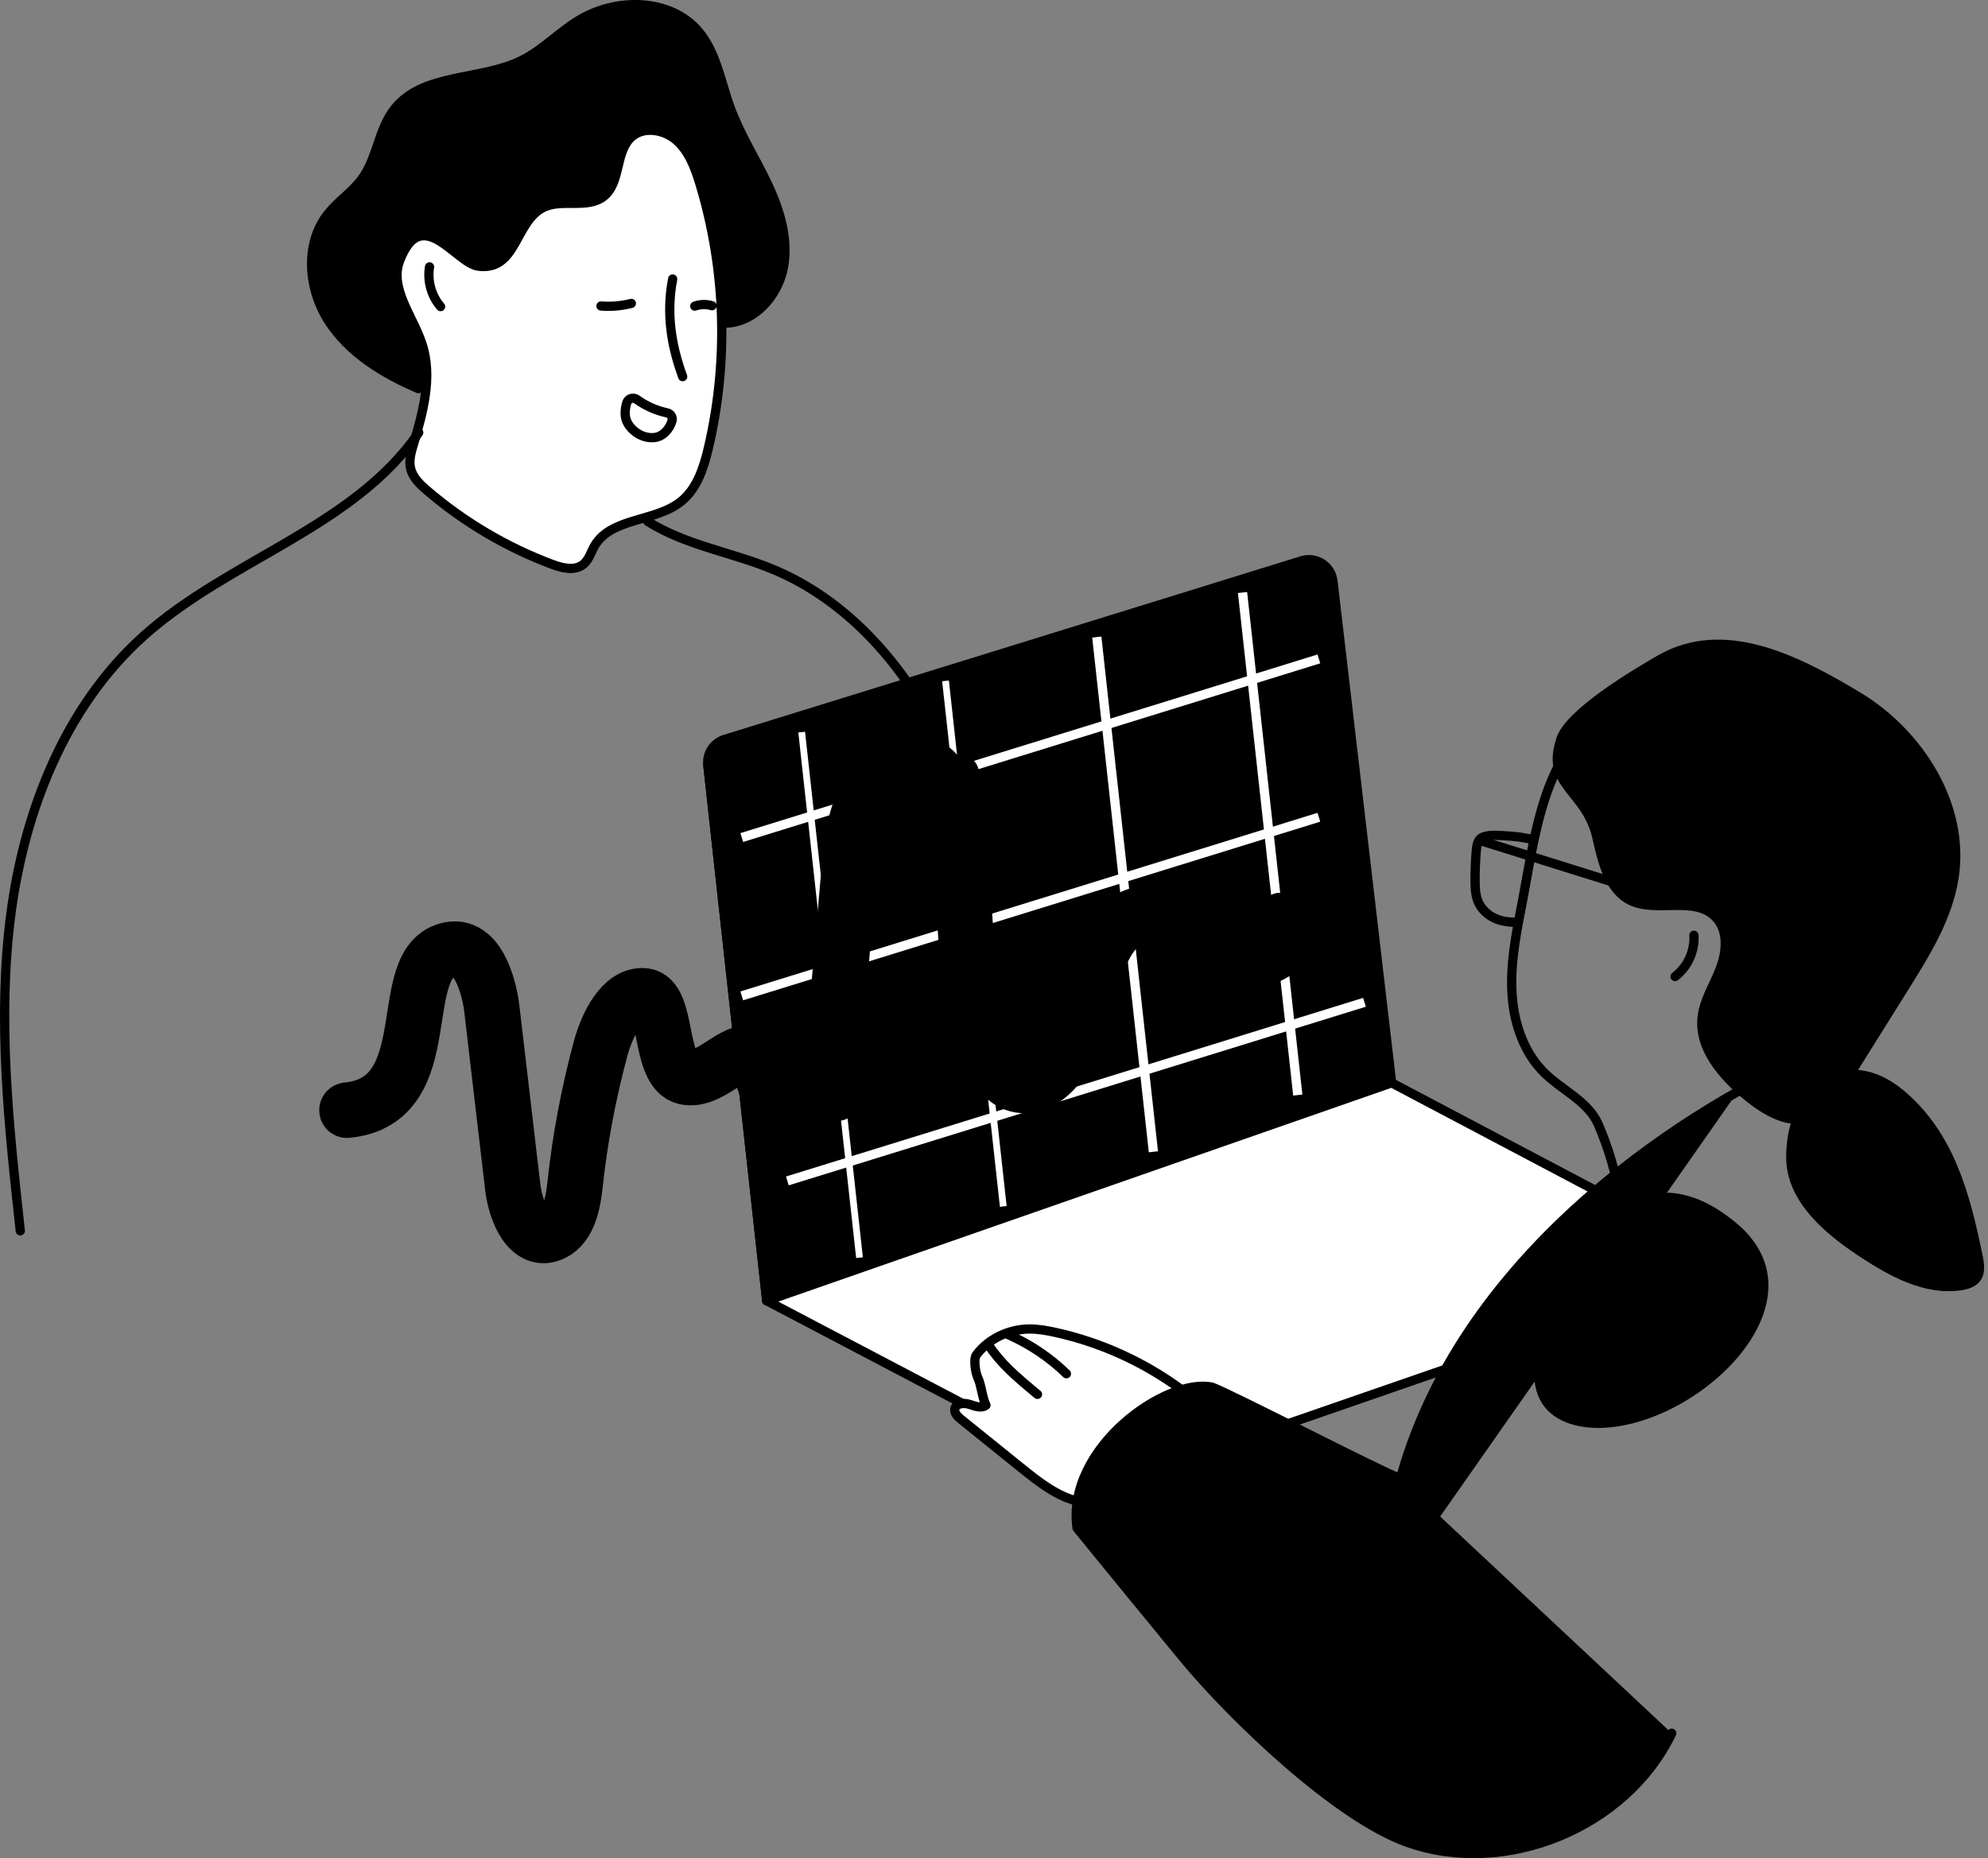 <?xml version="1.0" encoding="UTF-8"?> <svg xmlns="http://www.w3.org/2000/svg" width="430" height="402" viewBox="0 0 430 402" fill="none"><rect x="0" y="0" width="430" height="402" fill="#808080" stroke="none"/><path d="M90.454 84.057C82.877 80.825 75.491 76.305 71.044 69.372C66.598 62.439 65.822 52.668 70.971 46.232C73.18 43.468 76.281 41.493 78.343 38.626C81.59 34.121 81.897 27.948 85.32 23.59C91.493 15.72 103.882 17.519 112.833 13.073C117.294 10.864 120.79 7.105 125.032 4.487C133.106 -0.516 144.91 -0.457 151.053 6.769C154.929 11.318 155.865 17.578 157.899 23.195C160.02 29.031 163.428 34.311 166.075 39.942C168.723 45.574 170.609 51.863 169.425 57.963C168.24 64.062 163.194 69.737 156.977 69.913L90.469 84.072L90.454 84.057Z" fill="#111113" stroke="#111113" style="fill:#111113;fill:color(display-p3 0.067 0.067 0.074);fill-opacity:1;stroke:#111113;stroke:color(display-p3 0.067 0.067 0.074);stroke-opacity:1;" stroke-width="2" stroke-linecap="round" stroke-linejoin="round"></path><path d="M86.461 56.368C84.15 62.38 89.343 68.392 91.317 74.52C93.57 81.512 91.537 89.074 89.43 96.11C88.919 97.806 88.407 99.576 88.802 101.302C89.255 103.292 90.849 104.813 92.4 106.129C100.371 112.96 109.543 118.386 119.372 122.072C121.61 122.906 124.345 123.594 126.188 122.072C127.387 121.092 127.811 119.483 128.572 118.138C132.156 111.907 141.751 112.975 147.338 108.469C150.776 105.69 152.224 101.171 153.233 96.87C157.636 78.089 156.978 58.167 151.375 39.708C150.337 36.3 149.035 32.79 146.373 30.406C143.711 28.036 139.308 27.246 136.632 29.601C132.989 32.79 134.379 39.489 130.576 42.487C126.978 45.325 121.317 42.824 117.295 45.003C111.312 48.251 111.707 58.665 103.443 57.583C98.616 56.953 91.244 43.892 86.461 56.368Z" fill="white" stroke="#111113" style="fill:white;fill-opacity:1;stroke:#111113;stroke:color(display-p3 0.067 0.067 0.074);stroke-opacity:1;" stroke-width="2" stroke-linecap="round" stroke-linejoin="round"></path><path d="M92.911 57.743C92.399 60.771 93.292 64.004 95.296 66.329" stroke="#111113" style="stroke:#111113;stroke:color(display-p3 0.067 0.067 0.074);stroke-opacity:1;" stroke-width="2" stroke-linecap="round" stroke-linejoin="round"></path><path d="M145.495 60.362C144.091 67.704 145.13 74.564 147.66 81.483" stroke="#111113" style="stroke:#111113;stroke:color(display-p3 0.067 0.067 0.074);stroke-opacity:1;" stroke-width="2" stroke-linecap="round" stroke-linejoin="round"></path><path d="M144.31 89.323C141.955 88.826 139.703 87.831 137.758 86.427C136.953 85.842 135.812 86.222 135.549 87.187C135.139 88.723 134.993 90.259 135.812 91.634C136.997 93.623 139.337 94.939 141.619 94.647C143.404 94.428 144.822 92.848 145.349 91.063C145.568 90.303 145.086 89.484 144.31 89.323Z" stroke="#111113" style="stroke:#111113;stroke:color(display-p3 0.067 0.067 0.074);stroke-opacity:1;" stroke-width="2" stroke-linecap="round" stroke-linejoin="round"></path><path d="M129.99 66.198C132.184 66.373 134.422 66.183 136.558 65.642" stroke="#111113" style="stroke:#111113;stroke:color(display-p3 0.067 0.067 0.074);stroke-opacity:1;" stroke-width="2" stroke-linecap="round" stroke-linejoin="round"></path><path d="M150.278 66.227C151.463 65.803 152.794 65.773 154.008 66.139" stroke="#111113" style="stroke:#111113;stroke:color(display-p3 0.067 0.067 0.074);stroke-opacity:1;" stroke-width="2" stroke-linecap="round" stroke-linejoin="round"></path><path d="M90.571 93.579C76.515 114.028 49.631 120.99 31.142 137.518C14.131 152.73 5.238 175.373 2.313 198.015C-0.598 220.643 1.888 243.593 4.39 266.279" stroke="#111113" style="stroke:#111113;stroke:color(display-p3 0.067 0.067 0.074);stroke-opacity:1;" stroke-width="2" stroke-linecap="round" stroke-linejoin="round"></path><path d="M140.112 112.814C148.376 118.035 158.411 119.483 167.406 123.257C182.691 129.678 194.524 142.726 202.174 157.44C209.824 172.155 211.067 178.474 213.349 188.332" stroke="#111113" style="stroke:#111113;stroke:color(display-p3 0.067 0.067 0.074);stroke-opacity:1;" stroke-width="2" stroke-linecap="round" stroke-linejoin="round"></path><path d="M301.009 234.261L165.842 281.403L156.568 197.094L153.102 165.514C152.824 163.028 154.36 160.687 156.758 159.956L244.213 132.882L281.57 121.312C284.714 120.346 287.947 122.467 288.313 125.729L301.009 234.261Z" fill="#EEEAE8" stroke="#111113" style="fill:#EEEAE8;fill:color(display-p3 0.933 0.918 0.91);fill-opacity:1;stroke:#111113;stroke:color(display-p3 0.067 0.067 0.074);stroke-opacity:1;" stroke-width="2" stroke-linecap="round" stroke-linejoin="round"></path><path d="M301.008 234.261L376.497 274.119L241.169 320.969L165.841 281.403L301.008 234.261Z" fill="white" stroke="#111113" style="fill:white;fill-opacity:1;stroke:#111113;stroke:color(display-p3 0.067 0.067 0.074);stroke-opacity:1;" stroke-width="2" stroke-linecap="round" stroke-linejoin="round"></path><path d="M411.603 189.839C413.636 178.474 408.078 166.48 398.951 159.4C389.824 152.321 377.654 149.849 366.187 151.151C355.143 152.409 342.535 152.555 335.733 168.542C332.033 177.23 330.746 187.747 328.917 197.006C327.718 203.062 326.635 209.234 327.074 215.392C327.513 221.55 329.649 227.796 334.066 232.125C337.971 235.943 343.617 238.327 345.753 243.359C347.289 246.986 348.429 250.38 349.366 254.197" stroke="#111113" style="stroke:#111113;stroke:color(display-p3 0.067 0.067 0.074);stroke-opacity:1;" stroke-width="2" stroke-linecap="round" stroke-linejoin="round"></path><path d="M344.963 181.253C346.192 186.636 347.61 192.881 352.584 195.265C358.361 198.015 366.669 194.139 370.94 198.907C373.442 201.701 372.973 206.06 371.613 209.541C370.253 213.022 368.132 216.299 367.722 220.029C366.962 226.933 372.198 233.003 377.566 237.42C381.603 240.755 386.884 243.9 391.813 242.115C395.25 240.872 397.43 237.566 399.375 234.465C403.69 227.576 408.005 220.687 412.32 213.783C417 206.309 421.783 198.556 423.114 189.839C425.499 174.144 415.596 158.376 401.979 150.215C389.078 142.492 373.017 134.081 358.785 142.316C353.256 145.519 339.185 153.871 337.211 159.722C333.656 170.312 342.623 171.058 344.963 181.238V181.253Z" fill="#111113" stroke="#111113" style="fill:#111113;fill:color(display-p3 0.067 0.067 0.074);fill-opacity:1;stroke:#111113;stroke:color(display-p3 0.067 0.067 0.074);stroke-opacity:1;" stroke-width="1.097" stroke-linecap="round" stroke-linejoin="round"></path><path d="M428.263 271.545C428.629 273.3 428.95 275.304 427.897 276.752C427.034 277.937 425.498 278.405 424.05 278.609C416.371 279.706 408.97 275.626 402.49 271.354C394.943 266.381 387 259.594 386.898 250.555C386.737 234.948 399.345 226.172 411.442 236.367C422.149 245.377 425.528 258.337 428.263 271.545Z" fill="#111113" stroke="#111113" style="fill:#111113;fill:color(display-p3 0.067 0.067 0.074);fill-opacity:1;stroke:#111113;stroke:color(display-p3 0.067 0.067 0.074);stroke-opacity:1;" stroke-width="1.097" stroke-linecap="round" stroke-linejoin="round"></path><path d="M331.579 181.604C329.195 181.18 328.595 180.96 324.558 180.756C323.227 180.682 320.784 180.595 319.994 181.662C319.497 182.335 319.395 183.213 319.321 184.047C319.131 186.241 319.044 188.435 319.058 190.643C319.058 192.486 319.19 194.417 320.184 195.967C321.94 198.673 324.953 199.61 328.171 199.507" stroke="#111113" style="stroke:#111113;stroke:color(display-p3 0.067 0.067 0.074);stroke-opacity:1;" stroke-width="2" stroke-linecap="round" stroke-linejoin="round"></path><path d="M320.272 181.882C331.111 185.275 341.95 188.654 352.773 192.048" stroke="#111113" style="stroke:#111113;stroke:color(display-p3 0.067 0.067 0.074);stroke-opacity:1;" stroke-width="2" stroke-linecap="round" stroke-linejoin="round"></path><path d="M362.31 211.267C365.03 209.205 366.61 205.738 366.39 202.345" stroke="#111113" style="stroke:#111113;stroke:color(display-p3 0.067 0.067 0.074);stroke-opacity:1;" stroke-width="2" stroke-linecap="round" stroke-linejoin="round"></path><path d="M255.402 300.535C247.357 294.626 238.069 290.413 228.328 288.263C226.441 287.839 224.525 287.503 222.594 287.517C218.22 287.561 213.847 289.594 211.214 293.09C210.454 294.099 211.097 297.171 211.434 297.888C212.282 299.628 212.399 302.261 213.262 304.002C212.282 304.762 210.878 304.206 209.693 303.826C208.508 303.446 206.797 303.563 206.534 304.777C206.343 305.684 207.133 306.459 207.85 307.044C212.209 310.569 216.582 314.08 220.941 317.605C224.759 320.676 228.752 323.85 233.549 324.889" fill="white" style="fill:white;fill-opacity:1;"></path><path d="M255.402 300.535C247.357 294.626 238.069 290.413 228.328 288.263C226.441 287.839 224.525 287.503 222.594 287.517C218.22 287.561 213.847 289.594 211.214 293.09C210.454 294.099 211.097 297.171 211.434 297.888C212.282 299.628 212.399 302.261 213.262 304.002C212.282 304.762 210.878 304.206 209.693 303.826C208.508 303.446 206.797 303.563 206.534 304.777C206.343 305.684 207.133 306.459 207.85 307.044C212.209 310.569 216.582 314.08 220.941 317.605C224.759 320.676 228.752 323.85 233.549 324.889" stroke="#111113" style="stroke:#111113;stroke:color(display-p3 0.067 0.067 0.074);stroke-opacity:1;" stroke-width="2" stroke-linecap="round" stroke-linejoin="round"></path><path d="M361.593 374.971C351.823 395.391 325.582 406.185 304.285 398.535C288.912 393.021 266.372 371.3 255.973 358.692C248.279 349.345 240.614 339.969 232.964 330.593C230.522 313.217 252.374 297.917 262.204 300.111C267.191 302.056 297.63 317.839 302.618 319.77" fill="#D2D0FE" style="fill:#D2D0FE;fill:color(display-p3 0.824 0.816 0.996);fill-opacity:1;"></path><path d="M361.593 374.971C351.823 395.391 325.582 406.185 304.285 398.535C288.912 393.021 266.372 371.3 255.973 358.692C248.279 349.345 240.614 339.969 232.964 330.593C230.522 313.217 252.374 297.917 262.204 300.111C267.191 302.056 297.63 317.839 302.618 319.77" stroke="#111113" style="stroke:#111113;stroke:color(display-p3 0.067 0.067 0.074);stroke-opacity:1;" stroke-width="2" stroke-linecap="round" stroke-linejoin="round"></path><path d="M375.883 236.148C343.836 254.256 299.882 290.823 299.341 345.454L375.883 236.148Z" fill="#D2D0FE" style="fill:#D2D0FE;fill:color(display-p3 0.824 0.816 0.996);fill-opacity:1;"></path><path d="M375.883 236.148C343.836 254.256 299.882 290.823 299.341 345.454" stroke="#111113" style="stroke:#111113;stroke:color(display-p3 0.067 0.067 0.074);stroke-opacity:1;" stroke-width="2" stroke-linecap="round" stroke-linejoin="round"></path><path d="M333.202 288.526C331.637 294.246 330.511 301.047 335.016 305.377C337.985 308.229 342.695 309.121 347.054 308.887C368.307 307.761 395.483 281.257 375.576 264.612C353.314 246.006 338.014 270.989 333.217 288.526H333.202Z" fill="#D2D0FE" style="fill:#D2D0FE;fill:color(display-p3 0.824 0.816 0.996);fill-opacity:1;"></path><path d="M217.006 260.999L204.515 147.304" stroke="white" style="stroke:white;stroke-opacity:1;" stroke-width="1.463" stroke-miterlimit="10"></path><path d="M185.909 272.086L173.403 158.391" stroke="white" style="stroke:white;stroke-opacity:1;" stroke-width="1.463" stroke-miterlimit="10"></path><path d="M249.478 249.18L237.235 137.826" stroke="white" style="stroke:white;stroke-opacity:1;" stroke-width="2" stroke-miterlimit="10"></path><path d="M280.706 236.908L268.756 128.187" stroke="white" style="stroke:white;stroke-opacity:1;" stroke-width="2" stroke-miterlimit="10"></path><path d="M160.444 181.194L247.913 154.12L285.27 142.55" stroke="white" style="stroke:white;stroke-opacity:1;" stroke-width="2" stroke-miterlimit="10"></path><path d="M160.444 215.451L247.913 188.376L285.27 176.806" stroke="white" style="stroke:white;stroke-opacity:1;" stroke-width="2" stroke-miterlimit="10"></path><path d="M170.303 255.484L257.772 228.41L295.129 216.84" stroke="white" style="stroke:white;stroke-opacity:1;" stroke-width="2" stroke-miterlimit="10"></path><path d="M165.842 281.403L156.568 197.094L153.102 165.514" fill="white" style="fill:white;fill-opacity:1;"></path><path d="M165.842 281.403L156.568 197.094L153.102 165.514" stroke="#111113" style="stroke:#111113;stroke:color(display-p3 0.067 0.067 0.074);stroke-opacity:1;" stroke-width="2" stroke-linecap="round" stroke-linejoin="round"></path><path d="M75.052 240.185C95.778 238.151 84.632 207.903 97.329 205.431C104.101 204.115 106.09 215.728 106.353 217.996C107.875 230.926 109.381 243.856 110.902 256.786C111.546 262.315 114.603 269.277 119.635 266.762C123.072 265.036 123.964 260.165 124.388 256.23C125.441 246.416 127.299 236.557 129.917 226.83C131.321 221.638 134.583 215.099 139.249 215.436C144.647 215.816 142.365 231.628 148.215 233.003C154.066 234.378 160.297 224.651 163.164 229.156C165.665 233.076 166.002 239.687 170.521 240.477C176.372 241.501 179.883 231.993 180.453 225.265C181.521 212.891 182.589 200.531 183.671 188.157C184.124 182.935 184.636 177.479 187.196 172.681C189.756 167.869 195.022 163.993 199.41 165.251C203.417 166.407 205.187 171.146 206.123 175.592C209.751 192.852 207.308 212.657 214.168 228.22C215.411 231.057 217.167 233.866 220.019 234.626C226.703 236.425 232.657 226.596 234.485 218.727C236.313 210.858 238.463 201.028 245.528 198.161C250.077 196.319 254.553 198.513 258.078 201.189C261.603 203.866 264.967 207.157 269.443 207.713C273.934 208.269 279.828 204.451 279.931 199.405" stroke="url(#paint0_linear_943_19940)" style="" stroke-width="12" stroke-miterlimit="10" stroke-linecap="round"></path><path d="M207.542 170.663C209.327 170.663 210.775 169.216 210.775 167.43C210.775 165.645 209.327 164.198 207.542 164.198C205.757 164.198 204.31 165.645 204.31 167.43C204.31 169.216 205.757 170.663 207.542 170.663Z" fill="#111113" stroke="#111113" style="fill:#111113;fill:color(display-p3 0.067 0.067 0.074);fill-opacity:1;stroke:#111113;stroke:color(display-p3 0.067 0.067 0.074);stroke-opacity:1;" stroke-width="2" stroke-linecap="round" stroke-linejoin="round"></path><path d="M181.317 241.472C183.102 241.472 184.549 240.024 184.549 238.239C184.549 236.454 183.102 235.007 181.317 235.007C179.531 235.007 178.084 236.454 178.084 238.239C178.084 240.024 179.531 241.472 181.317 241.472Z" fill="#111113" stroke="#111113" style="fill:#111113;fill:color(display-p3 0.067 0.067 0.074);fill-opacity:1;stroke:#111113;stroke:color(display-p3 0.067 0.067 0.074);stroke-opacity:1;" stroke-width="2" stroke-linecap="round" stroke-linejoin="round"></path><path d="M276.889 200.604C278.674 200.604 280.121 199.157 280.121 197.372C280.121 195.586 278.674 194.139 276.889 194.139C275.104 194.139 273.656 195.586 273.656 197.372C273.656 199.157 275.104 200.604 276.889 200.604Z" fill="#111113" stroke="#111113" style="fill:#111113;fill:color(display-p3 0.067 0.067 0.074);fill-opacity:1;stroke:#111113;stroke:color(display-p3 0.067 0.067 0.074);stroke-opacity:1;" stroke-width="2" stroke-linecap="round" stroke-linejoin="round"></path><path d="M218.146 288.76C222.769 290.808 227.04 293.675 230.667 297.2" stroke="#111113" style="stroke:#111113;stroke:color(display-p3 0.067 0.067 0.074);stroke-opacity:1;" stroke-width="2" stroke-linecap="round" stroke-linejoin="round"></path><path d="M213.744 290.911C216.523 295.021 219.58 297.668 224.407 301.661" stroke="#111113" style="stroke:#111113;stroke:color(display-p3 0.067 0.067 0.074);stroke-opacity:1;" stroke-width="2" stroke-linecap="round" stroke-linejoin="round"></path><defs><linearGradient id="paint0_linear_943_19940" x1="111.777" y1="206.65" x2="327.001" y2="211.417" gradientUnits="userSpaceOnUse"><stop stop-color="#2231D8" style="stop-color:#2231D8;stop-color:color(display-p3 0.133 0.192 0.847);stop-opacity:1;"></stop><stop offset="0.04" stop-color="#1A4FE0" style="stop-color:#1A4FE0;stop-color:color(display-p3 0.102 0.31 0.878);stop-opacity:1;"></stop><stop offset="0.09" stop-color="#126EE9" style="stop-color:#126EE9;stop-color:color(display-p3 0.071 0.431 0.914);stop-opacity:1;"></stop><stop offset="0.15" stop-color="#0B87F0" style="stop-color:#0B87F0;stop-color:color(display-p3 0.043 0.529 0.941);stop-opacity:1;"></stop><stop offset="0.21" stop-color="#069BF6" style="stop-color:#069BF6;stop-color:color(display-p3 0.024 0.608 0.965);stop-opacity:1;"></stop><stop offset="0.28" stop-color="#02A9FA" style="stop-color:#02A9FA;stop-color:color(display-p3 0.008 0.663 0.98);stop-opacity:1;"></stop><stop offset="0.36" stop-color="#00B1FC" style="stop-color:#00B1FC;stop-color:color(display-p3 0 0.694 0.988);stop-opacity:1;"></stop><stop offset="0.51" stop-color="#00B4FD" style="stop-color:#00B4FD;stop-color:color(display-p3 0 0.706 0.992);stop-opacity:1;"></stop><stop offset="1" stop-color="#06C286" style="stop-color:#06C286;stop-color:color(display-p3 0.024 0.761 0.525);stop-opacity:1;"></stop></linearGradient></defs></svg> 